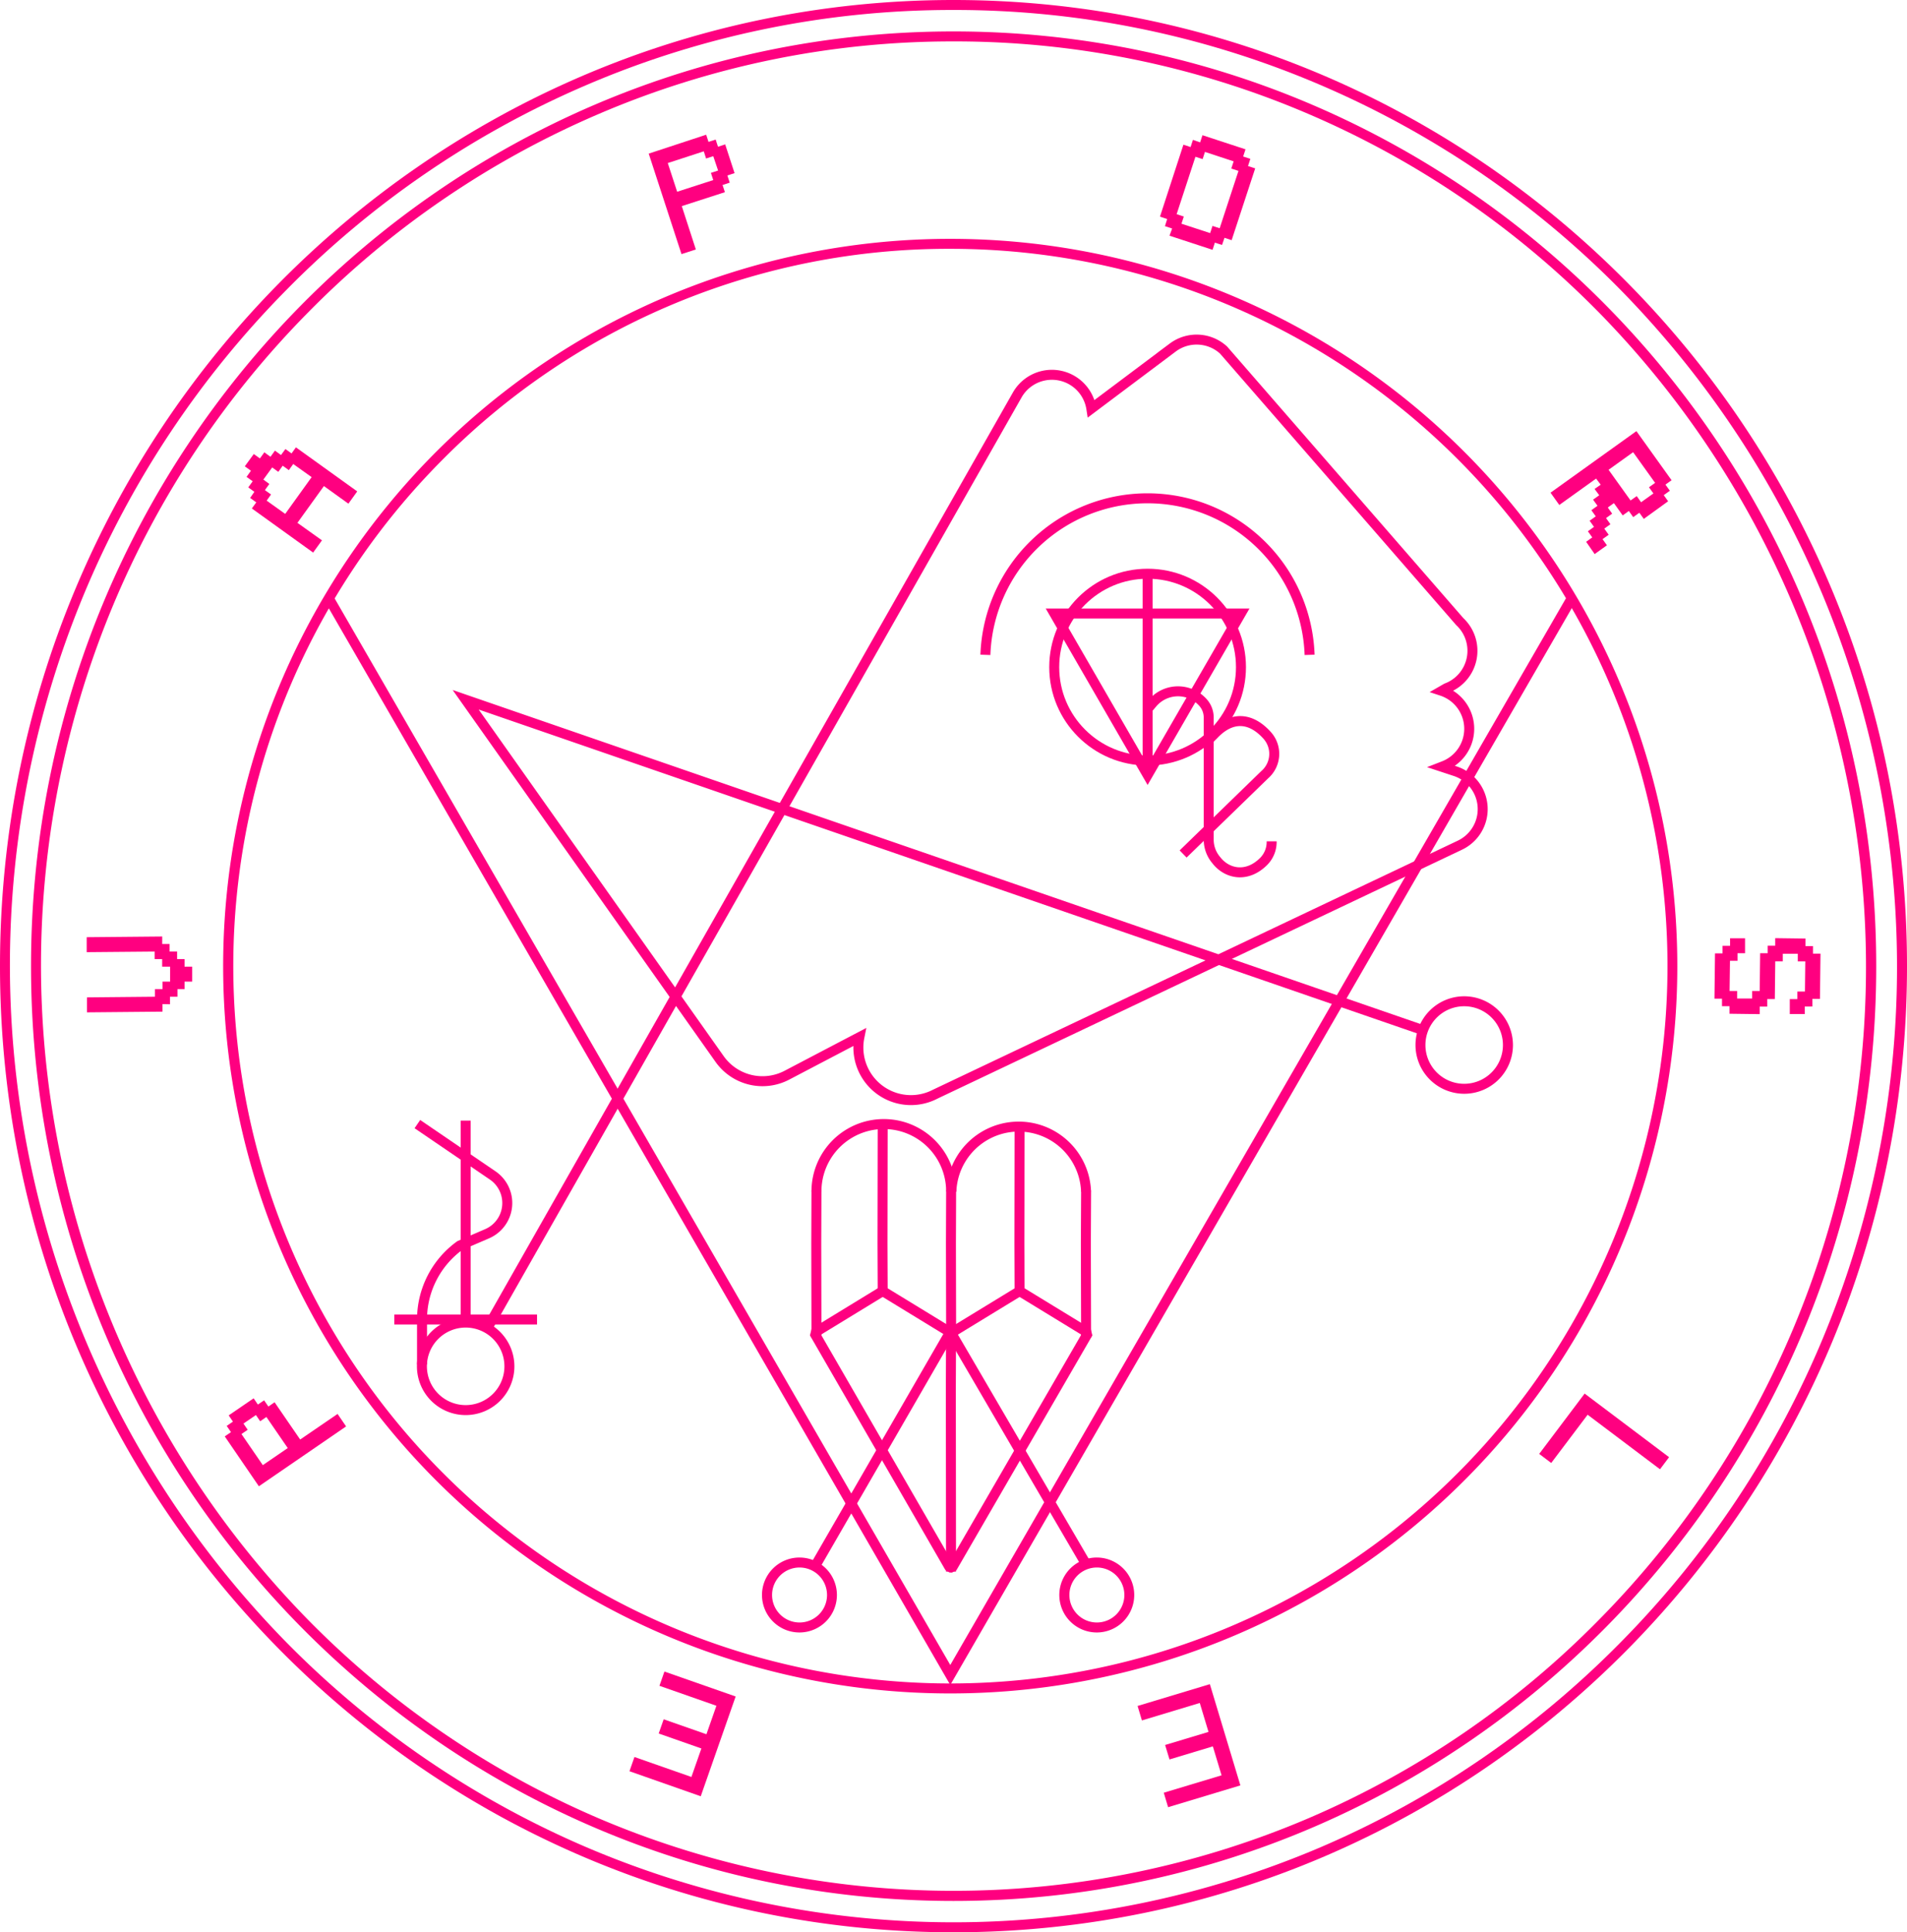<svg xmlns="http://www.w3.org/2000/svg" viewBox="0 0 382.33 387.28"><defs><style>.cls-1,.cls-2{fill:none;stroke:#ff0080;stroke-width:2px;}.cls-1{stroke-miterlimit:10;}.cls-2{stroke-linejoin:bevel;}.cls-3{fill:#ff0080;}</style></defs><g id="Layer_2" data-name="Layer 2"><g id="Layer_5" data-name="Layer 5"><polygon class="cls-1" points="230.08 155.33 248.77 122.97 211.39 122.97 230.08 155.33"/><circle class="cls-1" cx="230.08" cy="133.71" r="18.72"/><path class="cls-1" d="M197.56,131.25a32.52,32.52,0,0,1,65,0"/><path class="cls-1" d="M230.08,142.08l1-1.18a6.71,6.71,0,0,1,10.11-.09h0a4.49,4.49,0,0,1,1.14,3v24.48a6.33,6.33,0,0,0,1.43,4l.21.26c2.11,2.59,6,3.42,9.32.16a5.51,5.51,0,0,0,1.66-3.94v-.15"/><path class="cls-1" d="M242.35,148.22l1-1c3.47-3.66,7.33-3.58,10.7.17h0a5.53,5.53,0,0,1-.49,7.88L237.2,171.16"/><line class="cls-1" x1="230.08" y1="152.42" x2="230.08" y2="114.99"/><polyline class="cls-2" points="190.67 268.1 190.63 278.7 190.67 314.99"/><polyline class="cls-2" points="176.97 225.29 176.93 249.26 176.97 258.77 190.69 267.15 204.42 258.77"/><polyline class="cls-2" points="163.25 314.19 190.4 267.16 190.9 267.15"/><polyline class="cls-2" points="204.42 225.19 204.37 249.26 204.42 258.77 218.14 267.15 190.9 314.19 190.4 314.17 163.25 267.15 176.97 258.77"/><polyline class="cls-2" points="190.69 238.66 190.65 249.26 190.69 267.15 218.14 314.17"/><polyline class="cls-2" points="217.75 238.66 217.7 249.26 217.75 268.1"/><polyline class="cls-2" points="163.69 238.66 163.65 249.26 163.69 268.1"/><path class="cls-3" d="M160.29,314.17a5.51,5.51,0,1,1-5.5,5.51,5.51,5.51,0,0,1,5.5-5.51m0-2a7.51,7.51,0,1,0,7.5,7.51,7.51,7.51,0,0,0-7.5-7.51Z"/><path class="cls-3" d="M219.9,314.17a5.51,5.51,0,1,1-5.5,5.51,5.51,5.51,0,0,1,5.5-5.51m0-2a7.51,7.51,0,1,0,7.5,7.51,7.51,7.51,0,0,0-7.5-7.51Z"/><path class="cls-2" d="M163.69,238.79a13.5,13.5,0,0,1,27,0"/><path class="cls-2" d="M190.74,238.79a13.51,13.51,0,0,1,27,0"/><line class="cls-1" x1="93.36" y1="224.6" x2="93.36" y2="264.46"/><line class="cls-1" x1="79.05" y1="264.46" x2="107.67" y2="264.46"/><path class="cls-1" d="M84.61,273.47v-9a18.29,18.29,0,0,1,7.59-14.84l5.47-2.36a6.7,6.7,0,0,0,1.11-11.68l-15.1-10.29"/><path class="cls-3" d="M190.52,49.87A143.77,143.77,0,1,1,88.86,92,142.82,142.82,0,0,1,190.52,49.87m0-2A145.77,145.77,0,1,0,336.28,193.64,145.77,145.77,0,0,0,190.52,47.87Z"/><path class="cls-3" d="M191.16,8.3a179.82,179.82,0,0,1,71.21,14.56,182.31,182.31,0,0,1,58.15,39.72,187.43,187.43,0,0,1,39.21,203.21,185,185,0,0,1-39.21,58.91,182.28,182.28,0,0,1-58.15,39.71,181.39,181.39,0,0,1-142.41,0A182.28,182.28,0,0,1,61.81,324.7,187.43,187.43,0,0,1,22.6,121.49,185,185,0,0,1,61.81,62.58,182.31,182.31,0,0,1,120,22.86,179.81,179.81,0,0,1,191.16,8.3m0-2C89,6.3,6.22,90.17,6.22,193.64S89,381,191.16,381s185-83.87,185-187.33S293.31,6.3,191.16,6.3Z"/><path class="cls-3" d="M191.16,2a185.92,185.92,0,0,1,73.63,15.06,188.5,188.5,0,0,1,60.13,41.06,193.8,193.8,0,0,1,40.54,210.12,191.27,191.27,0,0,1-40.54,60.92,188.66,188.66,0,0,1-60.13,41.06,187.5,187.5,0,0,1-147.25,0,188.66,188.66,0,0,1-60.13-41.06A193.8,193.8,0,0,1,16.87,119,191.27,191.27,0,0,1,57.41,58.12a188.5,188.5,0,0,1,60.13-41.06A185.91,185.91,0,0,1,191.16,2m0-2C85.59,0,0,86.69,0,193.64S85.59,387.28,191.16,387.28s191.17-86.7,191.17-193.64S296.74,0,191.16,0Z"/><polyline class="cls-1" points="65.78 119.67 190.52 335.71 315.25 119.67"/><g id="VAPORSLEEP_VCR"><path class="cls-3" d="M32.58,201.25l0,1.51-15.14.14,0-3,13.63-.13,0-1.52h1.52l0-1.51,1.52,0,0-3H32.51v-1.51H31l0-1.51-13.62.12,0-3,15.14-.14v1.51H34v1.51h1.51l0,1.51H37v1.51l1.52,0,0,3-1.52,0,0,1.51H35.58l0,1.52H34.08l0,1.51Z"/><path class="cls-3" d="M64.55,108.3l-1.77,2.45-12.29-8.84.89-1.22-1.23-.89L51,98.57l-1.23-.88.89-1.23-1.23-.88.88-1.23-1.23-.89L50.88,91l1.23.88L53,90.66l1.23.89.89-1.23,1.22.88L57.22,90l1.23.88.88-1.22,12.29,8.83-1.77,2.46-4.91-3.53-5.31,7.37ZM57.18,103l5.3-7.37L58.79,93l-.88,1.23-1.23-.89-.88,1.23-1.23-.88L52.8,96.12,54,97l-.89,1.23,1.23.88-.88,1.23Z"/><path class="cls-3" d="M136.69,41.31,139.51,50l-2.88.93-6.57-20.14L141.58,27l.47,1.44,1.43-.47.47,1.44,1.44-.47,1.88,5.76-1.44.47.47,1.44-1.44.47.47,1.44Zm-2.81-8.63,1.88,5.75L143,36.09l-.47-1.44,1.44-.47L143,31.3l-1.44.47-.46-1.44Z"/><path class="cls-3" d="M240.61,28.54l.47-1.44,8.63,2.83-.47,1.44,1.44.47-.47,1.44,1.44.47-4.72,14.39-1.43-.48L245,49.1l-1.43-.47-.47,1.44-8.63-2.83L235,45.8l-1.44-.47L234,43.9l-1.44-.48L237.26,29l1.44.47.47-1.44Zm6.72,3.8-5.75-1.89-.47,1.44-1.44-.47L235.9,42.93l1.44.47-.47,1.44,5.75,1.88.47-1.44,1.44.47,3.77-11.5-1.44-.47Z"/><path class="cls-3" d="M320.92,97.15,320,95.92l-7.38,5.29-1.76-2.46,17.22-12.34,7.05,9.84-1.23.88.89,1.23-1.23.88.88,1.23L329.56,104l-.89-1.23-1.23.88-.88-1.23-1.23.88-1.76-2.46-1.23.88.88,1.23-1.23.89.88,1.23-1.23.88.88,1.23-1.23.88.88,1.23-2.46,1.76L318,108.59l1.23-.88-.88-1.23,1.23-.88-.88-1.23,1.23-.88-.88-1.23,1.23-.89-.89-1.23,1.24-.88L319.69,98Zm6.5-6.52-4.92,3.53,4.41,6.15,1.23-.88.88,1.23,2.47-1.76-.89-1.24,1.23-.88Z"/><path class="cls-3" d="M361.83,201.74l0,1.51-3,0,0-3,1.52,0v-1.52l1.52,0,.07-6.05-1.51,0,0-1.52-3,0,0,1.51-1.51,0-.09,7.57-1.52,0,0,1.51h-1.51l0,1.51-6.05-.08v-1.51l-1.51,0,0-1.51-1.51,0,.11-9.08,1.51,0,0-1.52,1.51,0,0-1.51,3,0,0,3-1.51,0,0,1.52-1.51,0-.08,6.05,1.52,0,0,1.51,3,0,0-1.51,1.52,0,.09-7.57,1.51,0,0-1.51h1.51l0-1.51,6.06.08,0,1.51,1.51,0v1.51l1.51,0-.11,9.08-1.52,0,0,1.52Z"/><path class="cls-3" d="M317.7,279.31l16.93,12.75-1.82,2.42L318.3,283.55,311,293.22l-2.41-1.82Z"/><path class="cls-3" d="M234.19,362.21l-.87-2.9,11.59-3.49-1.75-5.8-8.69,2.62-.88-2.9,8.7-2.62-1.75-5.8-11.6,3.5-.87-2.9,14.49-4.37,6.12,20.29Z"/><path class="cls-3" d="M126.2,355l1-2.85,11.42,4,2-5.71-8.56-3,1-2.85,8.57,3,2-5.71-11.42-4,1-2.86,14.28,5-7,20Z"/><path class="cls-3" d="M60.18,288.52l7.5-5.13,1.71,2.5-17.49,12-6.84-10,1.25-.85-.86-1.25,1.25-.86-.85-1.25,5-3.42.85,1.25,1.25-.85.86,1.25,1.24-.86Zm-7.49,5.13,5-3.42L53.41,284l-1.25.86-.85-1.25-2.5,1.71.85,1.25-1.25.85Z"/></g><path class="cls-1" d="M97.77,266.08,204,79.06A8,8,0,0,1,218.8,81.9h0l16.33-12.25a8,8,0,0,1,10.18.51l47.35,54.42A8,8,0,0,1,290,137.93l-.94.54h0a8,8,0,0,1,.54,15l-.54.21,2.76.91a8,8,0,0,1,.93,14.78L187.52,219.29a10.54,10.54,0,0,1-15.22-11.41h0l-14.54,7.62a10.54,10.54,0,0,1-13.49-3.25l-50.91-72,192.42,66.39"/><path class="cls-3" d="M93.36,266.08a7.77,7.77,0,1,1-7.77,7.77,7.77,7.77,0,0,1,7.77-7.77m0-2a9.77,9.77,0,1,0,9.77,9.77,9.78,9.78,0,0,0-9.77-9.77Z"/><path class="cls-3" d="M293.56,201.68a7.77,7.77,0,1,1-7.78,7.77,7.77,7.77,0,0,1,7.78-7.77m0-2a9.77,9.77,0,1,0,9.77,9.77,9.79,9.79,0,0,0-9.77-9.77Z"/></g></g></svg>